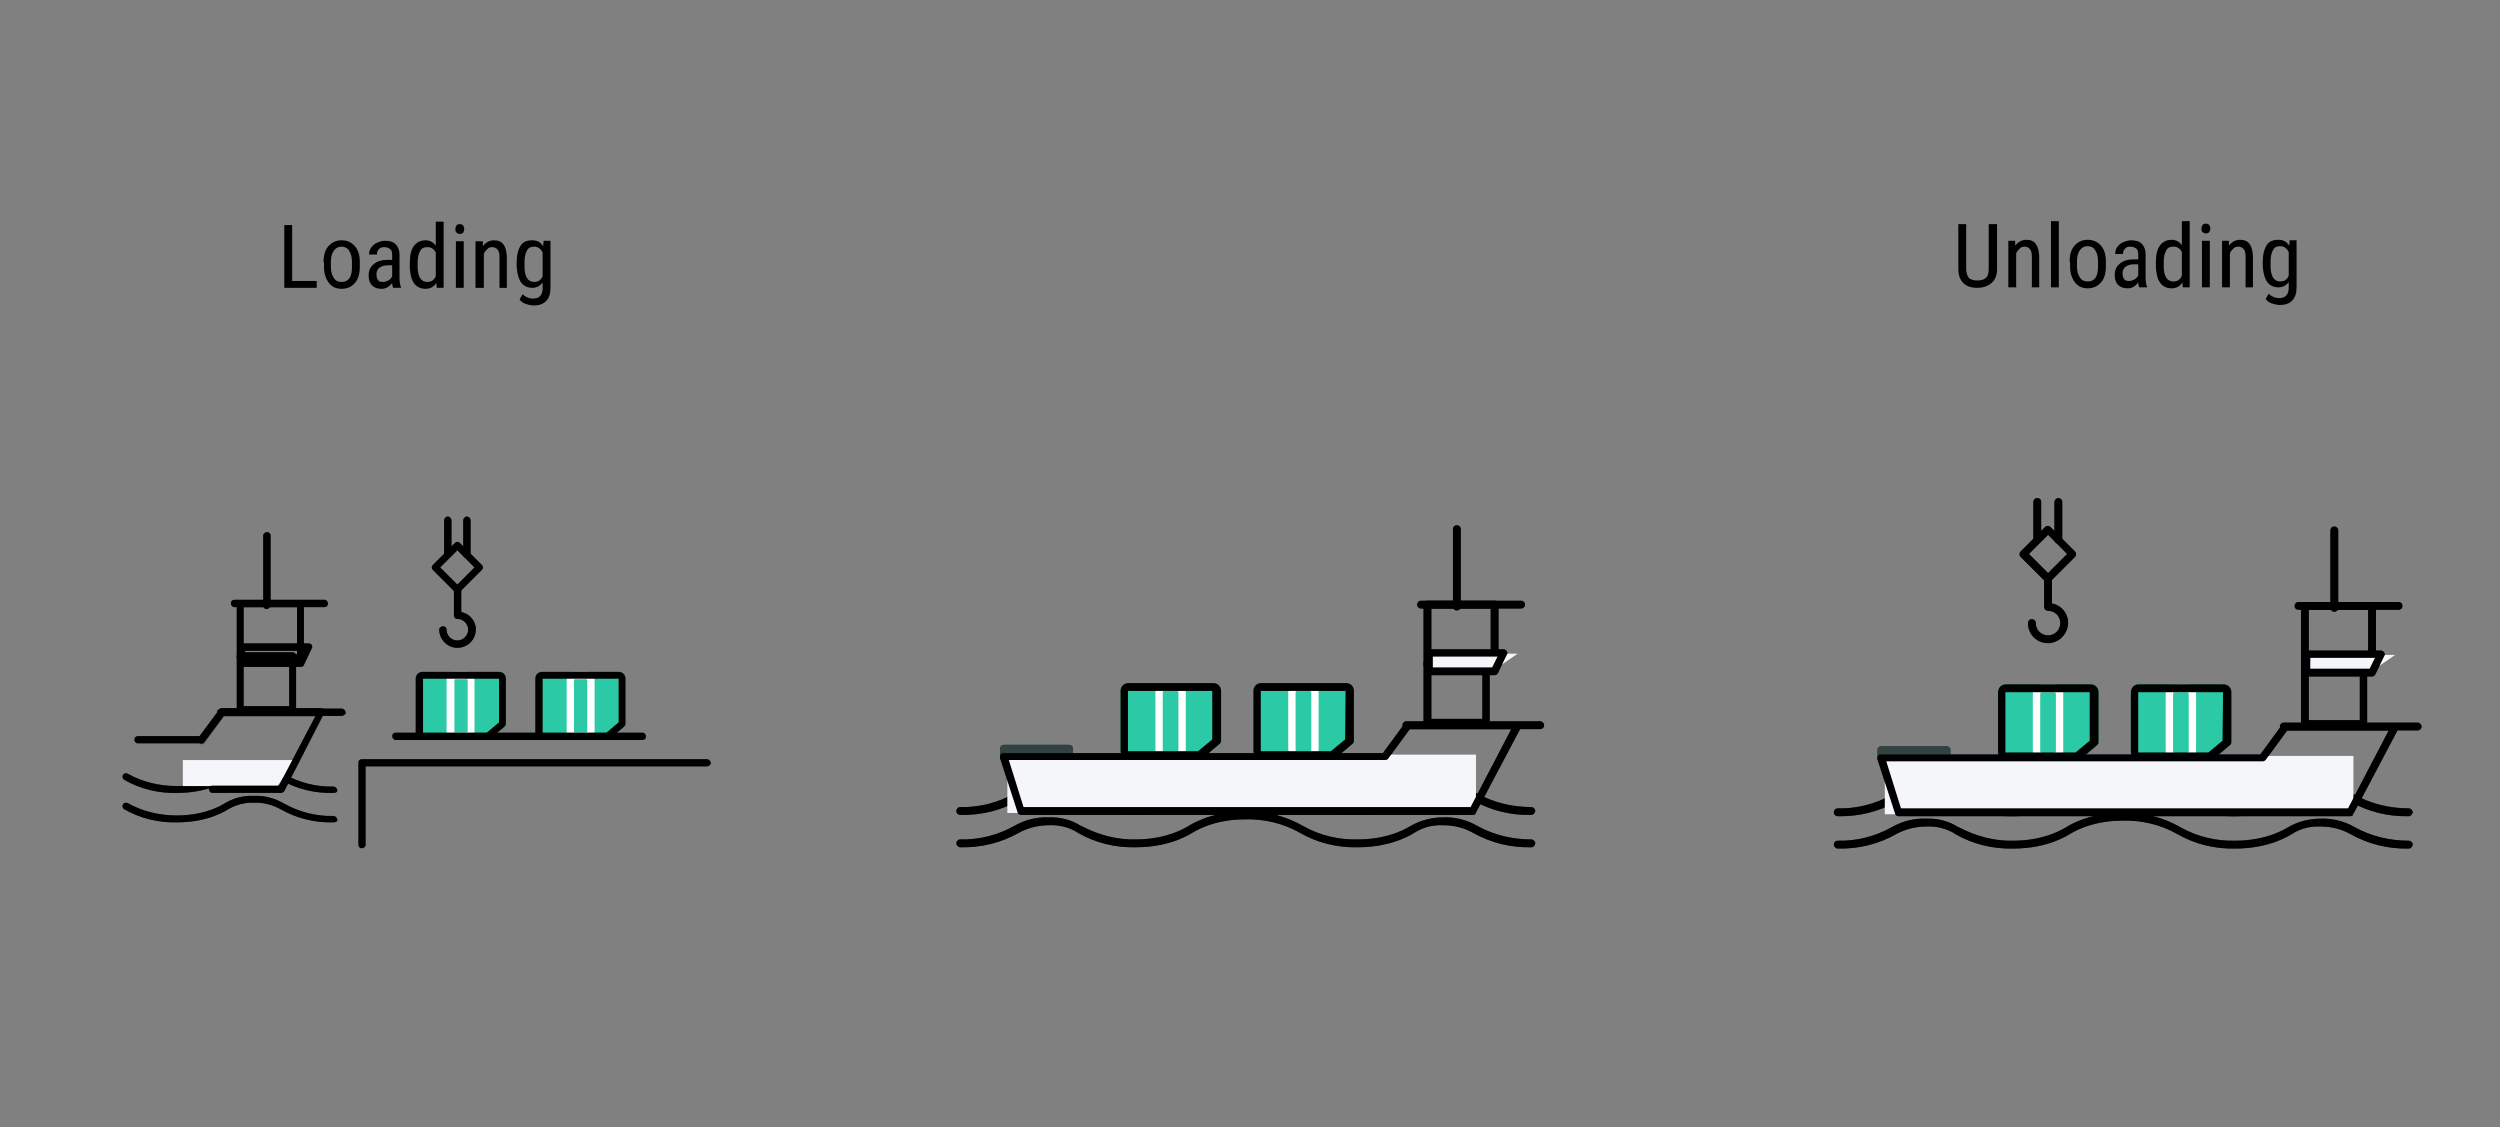 <?xml version="1.0" encoding="utf-8"?>
<!-- Generator: Adobe Illustrator 27.9.0, SVG Export Plug-In . SVG Version: 6.00 Build 0)  -->
<svg version="1.1" id="Layer_1" xmlns="http://www.w3.org/2000/svg" xmlns:xlink="http://www.w3.org/1999/xlink" x="0px" y="0px"
	 viewBox="0 0 510 230" style="enable-background:new 0 0 510 230;" xml:space="preserve">
<rect x="0" y="0" width="510" height="230" fill="#808080" stroke="none"/>
<style type="text/css">
	.st0{fill:none;}
	.st1{fill:#304241;}
	.st2{fill:#2BC9A6;}
	.st3{fill:#FFFFFF;}
	.st4{fill:#F4F6FA;}
	.st5{enable-background:new    ;}
</style>
<g id="Group_10797" transform="translate(-705 -1705.282)">
	<rect id="Rectangle_4876" x="705" y="1705.3" class="st0" width="510" height="230"/>
	<g id="Group_9717" transform="translate(1079 1806.888)">
		<g id="Group_9499">
			<path id="Path_1453" class="st1" d="M41.6,9.3c-0.4,0-0.8-0.3-0.8-0.8V0.8c0-0.4,0.3-0.8,0.8-0.8s0.8,0.3,0.8,0.8c0,0,0,0,0,0
				v7.7C42.4,8.9,42,9.3,41.6,9.3"/>
			<path id="Path_1454" class="st1" d="M45.9,9.3c-0.4,0-0.8-0.3-0.8-0.8V0.8c0-0.4,0.4-0.8,0.8-0.8c0.4,0,0.8,0.3,0.8,0.8v7.7
				C46.7,8.9,46.3,9.3,45.9,9.3"/>
			<path id="Path_1455" class="st1" d="M43.8,17.2L43.8,17.2c-0.2,0-0.4-0.1-0.6-0.2l-5-5c-0.3-0.3-0.3-0.8,0-1.1l5-5
				c0.3-0.3,0.8-0.3,1.1,0l5,5c0.3,0.3,0.3,0.8,0,1.1l-5,5C44.2,17.1,44,17.2,43.8,17.2 M39.9,11.4l3.9,3.9l3.9-3.9l-3.9-3.9
				L39.9,11.4z"/>
			<path id="Path_1456" class="st1" d="M43.8,29.6c-2.3,0-4.1-1.8-4.1-4.1c0-0.4,0.3-0.8,0.8-0.8c0.4,0,0.8,0.3,0.8,0.8c0,0,0,0,0,0
				c0,1.4,1.1,2.5,2.5,2.5c1.4,0,2.5-1.1,2.5-2.5S45.2,23,43.8,23c0,0,0,0,0,0c-0.4,0-0.8-0.3-0.8-0.8v-5.9c0-0.4,0.4-0.8,0.8-0.8
				c0.4,0,0.8,0.3,0.8,0.8v5.2c2.2,0.4,3.7,2.6,3.2,4.8C47.4,28.2,45.7,29.6,43.8,29.6"/>
			<path id="Path_1457" class="st1" d="M105.5,64.9H13.3c-0.3,0-0.6-0.2-0.7-0.5L9,53.3c-0.1-0.4,0.1-0.9,0.5-1c0.1,0,0.2,0,0.2,0
				h77.4l4.4-6c0.1-0.2,0.4-0.3,0.6-0.3h22.4c0.4,0,0.8,0.3,0.8,0.8c0,0.1,0,0.3-0.1,0.4l-9.2,17.4C106,64.7,105.8,64.9,105.5,64.9
				 M13.8,63.3H105l8.3-15.9H92.6l-4.4,6c-0.1,0.2-0.4,0.3-0.6,0.3H10.8L13.8,63.3z"/>
			<path id="Path_1458" class="st1" d="M115.3,22.8H94.9c-0.4,0-0.8-0.3-0.8-0.8c0-0.4,0.3-0.8,0.8-0.8h20.4c0.4,0,0.8,0.3,0.8,0.8
				C116.1,22.5,115.7,22.8,115.3,22.8L115.3,22.8"/>
			<path id="Path_1459" class="st1" d="M119.2,47.4H91.9c-0.4,0-0.8-0.4-0.8-0.8c0-0.4,0.3-0.8,0.8-0.8h27.3c0.4,0,0.8,0.4,0.8,0.8
				C120,47.1,119.6,47.4,119.2,47.4"/>
			<path id="Path_1460" class="st1" d="M102.2,23.2c-0.4,0-0.8-0.3-0.8-0.8c0,0,0,0,0,0V6.6c0-0.4,0.3-0.8,0.8-0.8
				c0.4,0,0.8,0.3,0.8,0.8c0,0,0,0,0,0v15.8C103,22.9,102.6,23.2,102.2,23.2L102.2,23.2"/>
			<path id="Path_1461" class="st1" d="M109.9,35.1H96.2c-0.4,0-0.8-0.3-0.8-0.8v0V22c0-0.4,0.3-0.8,0.8-0.8l0,0h13.7
				c0.4,0,0.8,0.3,0.8,0.8v0v12.3C110.7,34.8,110.4,35.1,109.9,35.1L109.9,35.1 M97,33.6h12.1V22.8H97V33.6z"/>
			<path id="Path_1462" class="st1" d="M108.2,46.9H96.2c-0.4,0-0.8-0.3-0.8-0.8c0,0,0,0,0,0V33.8c0-0.4,0.3-0.8,0.8-0.8l0,0h11.9
				c0.4,0,0.8,0.3,0.8,0.8c0,0,0,0,0,0v12.3C108.9,46.6,108.6,46.9,108.2,46.9L108.2,46.9 M97,45.3h10.4V34.6H97V45.3z"/>
			<path id="Path_1463" class="st1" d="M109.9,36.4H96.5c-0.4,0-0.8-0.3-0.8-0.8c0,0,0,0,0,0v-3.7c0-0.4,0.3-0.8,0.8-0.8l0,0h15.2
				c0.4,0,0.8,0.4,0.8,0.8c0,0.1,0,0.2-0.1,0.3l-1.8,3.7C110.5,36.2,110.2,36.4,109.9,36.4 M97.3,34.8h12.1l1.1-2.2H97.3L97.3,34.8z
				"/>
			<path id="Path_1464" class="st1" d="M117.4,71.5c-4.2,0.1-8.3-0.9-12-3c-1.8-1-3.9-1.5-6-1.5c-2-0.1-4.1,0.4-5.8,1.5
				c-0.2,0.1-4.3,3-11.6,3c-4.2,0.1-8.3-0.9-11.9-3c-3.4-1.9-7.2-2.8-11.1-2.7c-6.8,0-10.6,2.7-10.7,2.7c-0.2,0.1-4.3,3-11.6,3
				c-4.2,0.1-8.3-0.9-11.9-3c0,0-0.1,0-0.1-0.1c-1.7-1-3.7-1.5-5.7-1.4c-2.1,0-4.2,0.5-6.1,1.5c-3.6,2.1-7.8,3.1-12,3
				c-0.4,0-0.8-0.4-0.8-0.8c0-0.4,0.3-0.8,0.8-0.8c3.9,0.1,7.7-0.9,11.1-2.8c2.1-1.2,4.5-1.8,6.9-1.7c2.4-0.1,4.7,0.5,6.7,1.8
				c0,0,0,0,0.1,0c3.4,1.8,7.2,2.8,11,2.7c6.8,0,10.6-2.7,10.7-2.7c0.2-0.1,4.3-3,11.6-3c4.2-0.1,8.3,0.9,11.9,3
				c3.4,1.9,7.2,2.8,11.1,2.7c6.8,0,10.6-2.7,10.7-2.7c2-1.2,4.4-1.8,6.7-1.8c2.4-0.1,4.8,0.5,6.9,1.7c3.4,1.9,7.2,2.8,11.1,2.8
				c0.4,0,0.8,0.4,0.8,0.8C118.1,71.2,117.8,71.5,117.4,71.5"/>
			<path id="Path_1465" class="st1" d="M117.4,64.9c-4.2,0.1-8.3-0.9-12-3c-1.8-1-3.9-1.5-6-1.5c-2-0.1-4.1,0.4-5.8,1.5
				c-0.2,0.1-4.3,3-11.6,3c-4.2,0.1-8.3-0.9-11.9-3c-3.4-1.9-7.2-2.8-11.1-2.7c-6.8,0-10.6,2.7-10.7,2.7c-0.2,0.1-4.3,3-11.6,3
				c-4.2,0.1-8.3-0.9-11.9-3c0,0-0.1,0-0.1-0.1c-1.7-1-3.7-1.5-5.7-1.4c-2.1,0-4.2,0.5-6.1,1.5c-3.6,2.1-7.8,3.1-12,3
				c-0.4,0-0.8-0.3-0.8-0.8c0-0.4,0.3-0.8,0.8-0.8c0,0,0,0,0,0c3.9,0.1,7.7-0.9,11.1-2.8c2.1-1.2,4.5-1.8,6.9-1.7
				c2.4-0.1,4.7,0.5,6.7,1.8c0,0,0,0,0.1,0c3.4,1.8,7.2,2.8,11,2.7c6.8,0,10.6-2.7,10.7-2.7c0.2-0.1,4.3-3,11.6-3
				c4.2-0.1,8.3,0.9,11.9,3c3.4,1.9,7.2,2.8,11.1,2.7c6.8,0,10.6-2.7,10.7-2.7c2-1.2,4.4-1.8,6.7-1.8c2.4-0.1,4.8,0.5,6.9,1.7
				c3.4,1.9,7.2,2.8,11.1,2.8c0.4,0,0.8,0.4,0.8,0.8C118.1,64.5,117.8,64.9,117.4,64.9"/>
			<path id="Path_1466" class="st1" d="M76.9,53.4H62.3c-0.9,0-1.6-0.7-1.6-1.6V39.6c0-0.9,0.7-1.6,1.6-1.6h17.3
				c0.9,0,1.6,0.7,1.6,1.6v10.2c0,0.2-0.1,0.5-0.3,0.6l-3.4,2.9C77.2,53.4,77,53.4,76.9,53.4 M79.5,39.6l-17.3,0l0,12.3l14.3,0
				l2.9-2.4L79.5,39.6z"/>
			<path id="Path_1467" class="st1" d="M72.2,53.4h-2.6c-1,0-1.8-0.8-1.8-1.8V39.9c0-1,0.8-1.8,1.8-1.8h2.6c1,0,1.8,0.8,1.8,1.8
				v11.8C74,52.6,73.2,53.4,72.2,53.4 M69.6,39.6c-0.1,0-0.3,0.1-0.3,0.3v11.8c0,0.1,0.1,0.3,0.3,0.3h2.6c0.1,0,0.3-0.1,0.3-0.3
				V39.9c0-0.1-0.1-0.3-0.3-0.3L69.6,39.6z"/>
			<path id="Path_1468" class="st1" d="M49.8,53.4H35.2c-0.9,0-1.6-0.7-1.6-1.6V39.6c0-0.9,0.7-1.6,1.6-1.6h17.3
				c0.9,0,1.6,0.7,1.6,1.6v10.2c0,0.2-0.1,0.5-0.3,0.6l-3.4,2.9C50.1,53.4,49.9,53.4,49.8,53.4 M52.4,39.6l-17.3,0l0,12.3l14.3,0
				l2.9-2.4V39.6z"/>
			<path id="Path_1469" class="st1" d="M45.1,53.4h-2.6c-1,0-1.8-0.8-1.8-1.8V39.9c0-1,0.8-1.8,1.8-1.8h2.6c1,0,1.8,0.8,1.8,1.8
				v11.8C46.9,52.6,46.1,53.4,45.1,53.4 M42.5,39.6c-0.1,0-0.3,0.1-0.3,0.3v11.8c0,0.1,0.1,0.3,0.3,0.3h2.6c0.1,0,0.3-0.1,0.3-0.3
				V39.9c0-0.1-0.1-0.3-0.3-0.3L42.5,39.6z"/>
			<path id="Path_1470" class="st1" d="M23.1,53.8H9.8C9.3,53.8,9,53.5,9,53v-1.6c0-0.4,0.3-0.8,0.8-0.8h13.3c0.4,0,0.8,0.3,0.8,0.8
				V53C23.9,53.4,23.5,53.8,23.1,53.8 M10.5,52.2h11.8v0L10.5,52.2L10.5,52.2z"/>
			<path id="Path_1471" d="M41.6,9.3c-0.4,0-0.8-0.3-0.8-0.8V0.8c0-0.4,0.3-0.8,0.8-0.8s0.8,0.3,0.8,0.8c0,0,0,0,0,0v7.7
				C42.4,8.9,42,9.3,41.6,9.3"/>
			<path id="Path_1472" d="M45.9,9.3c-0.4,0-0.8-0.3-0.8-0.8V0.8c0-0.4,0.4-0.8,0.8-0.8c0.4,0,0.8,0.3,0.8,0.8v7.7
				C46.7,8.9,46.3,9.3,45.9,9.3"/>
			<path id="Path_1473" d="M43.8,17.2L43.8,17.2c-0.2,0-0.4-0.1-0.6-0.2l-5-5c-0.3-0.3-0.3-0.8,0-1.1l5-5c0.3-0.3,0.8-0.3,1.1,0l5,5
				c0.3,0.3,0.3,0.8,0,1.1l-5,5C44.2,17.1,44,17.2,43.8,17.2 M39.9,11.4l3.9,3.9l3.9-3.9l-3.9-3.9L39.9,11.4z"/>
			<path id="Path_1474" d="M43.8,29.6c-2.3,0-4.1-1.8-4.1-4.1c0-0.4,0.3-0.8,0.8-0.8c0.4,0,0.8,0.3,0.8,0.8c0,0,0,0,0,0
				c0,1.4,1.1,2.5,2.5,2.5c1.4,0,2.5-1.1,2.5-2.5S45.2,23,43.8,23c0,0,0,0,0,0c-0.4,0-0.8-0.3-0.8-0.8v-5.9c0-0.4,0.4-0.8,0.8-0.8
				c0.4,0,0.8,0.3,0.8,0.8v5.2c2.2,0.4,3.7,2.6,3.2,4.8C47.4,28.2,45.7,29.6,43.8,29.6"/>
			<path id="Path_1475" d="M115.3,22.8H94.9c-0.4,0-0.8-0.3-0.8-0.8c0-0.4,0.3-0.8,0.8-0.8h20.4c0.4,0,0.8,0.3,0.8,0.8
				C116.1,22.5,115.7,22.8,115.3,22.8L115.3,22.8"/>
			<path id="Path_1476" d="M119.2,47.4H91.9c-0.4,0-0.8-0.4-0.8-0.8c0-0.4,0.3-0.8,0.8-0.8h27.3c0.4,0,0.8,0.4,0.8,0.8
				C120,47.1,119.6,47.4,119.2,47.4"/>
			<path id="Path_1477" d="M102.2,23.2c-0.4,0-0.8-0.3-0.8-0.8c0,0,0,0,0,0V6.6c0-0.4,0.3-0.8,0.8-0.8c0.4,0,0.8,0.3,0.8,0.8
				c0,0,0,0,0,0v15.8C103,22.9,102.6,23.2,102.2,23.2L102.2,23.2"/>
			<path id="Path_1478" d="M109.9,35.1H96.2c-0.4,0-0.8-0.3-0.8-0.8v0V22c0-0.4,0.3-0.8,0.8-0.8l0,0h13.7c0.4,0,0.8,0.3,0.8,0.8v0
				v12.3C110.7,34.8,110.4,35.1,109.9,35.1L109.9,35.1 M97,33.6h12.1V22.8H97V33.6z"/>
			<path id="Path_1479" d="M108.2,46.9H96.2c-0.4,0-0.8-0.3-0.8-0.8c0,0,0,0,0,0V33.8c0-0.4,0.3-0.8,0.8-0.8l0,0h11.9
				c0.4,0,0.8,0.3,0.8,0.8c0,0,0,0,0,0v12.3C108.9,46.6,108.6,46.9,108.2,46.9L108.2,46.9 M97,45.3h10.4V34.6H97V45.3z"/>
			<path id="Path_1481" class="st2" d="M76.9,53.4H62.3c-0.9,0-1.6-0.7-1.6-1.6V39.6c0-0.9,0.7-1.6,1.6-1.6h17.3
				c0.9,0,1.6,0.7,1.6,1.6v10.2c0,0.2-0.1,0.5-0.3,0.6l-3.4,2.9C77.2,53.4,77,53.4,76.9,53.4"/>
			<path id="Path_1482" class="st3" d="M72.2,53.4h-2.6c-1,0-1.8-0.8-1.8-1.8V39.9c0-1,0.8-1.8,1.8-1.8h2.6c1,0,1.8,0.8,1.8,1.8
				v11.8C74,52.6,73.2,53.4,72.2,53.4 M69.6,39.6c-0.1,0-0.3,0.1-0.3,0.3v11.8c0,0.1,0.1,0.3,0.3,0.3h2.6c0.1,0,0.3-0.1,0.3-0.3
				V39.9c0-0.1-0.1-0.3-0.3-0.3L69.6,39.6z"/>
			<path id="Path_1483" class="st2" d="M49.8,53.4H35.2c-0.9,0-1.6-0.7-1.6-1.6V39.6c0-0.9,0.7-1.6,1.6-1.6h17.3
				c0.9,0,1.6,0.7,1.6,1.6v10.2c0,0.2-0.1,0.5-0.3,0.6l-3.4,2.9C50.1,53.4,49.9,53.4,49.8,53.4"/>
			<path id="Path_1484" class="st3" d="M45.1,53.4h-2.6c-1,0-1.8-0.8-1.8-1.8V39.9c0-1,0.8-1.8,1.8-1.8h2.6c1,0,1.8,0.8,1.8,1.8
				v11.8C46.9,52.6,46.1,53.4,45.1,53.4 M42.5,39.6c-0.1,0-0.3,0.1-0.3,0.3v11.8c0,0.1,0.1,0.3,0.3,0.3h2.6c0.1,0,0.3-0.1,0.3-0.3
				V39.9c0-0.1-0.1-0.3-0.3-0.3L42.5,39.6z"/>
			<path id="Path_1485" class="st1" d="M23.1,53.8H9.8C9.3,53.8,9,53.5,9,53v-1.6c0-0.4,0.3-0.8,0.8-0.8h13.3c0.4,0,0.8,0.3,0.8,0.8
				V53C23.9,53.4,23.5,53.8,23.1,53.8 M10.5,52.2h11.8v0L10.5,52.2L10.5,52.2z"/>
			<path id="Path_1486" d="M117.4,71.5c-4.2,0.1-8.3-0.9-12-3c-1.8-1-3.9-1.5-6-1.5c-2-0.1-4.1,0.4-5.8,1.5c-0.2,0.1-4.3,3-11.6,3
				c-4.2,0.1-8.3-0.9-11.9-3c-3.4-1.9-7.2-2.8-11.1-2.7c-6.8,0-10.6,2.7-10.7,2.7c-0.2,0.1-4.3,3-11.6,3c-4.2,0.1-8.3-0.9-11.9-3
				c0,0-0.1,0-0.1-0.1c-1.7-1-3.7-1.5-5.7-1.4c-2.1,0-4.2,0.5-6.1,1.5c-3.6,2.1-7.8,3.1-12,3c-0.4,0-0.8-0.4-0.8-0.8
				c0-0.4,0.3-0.8,0.8-0.8c3.9,0.1,7.7-0.9,11.1-2.8c2.1-1.2,4.5-1.8,6.9-1.7c2.4-0.1,4.7,0.5,6.7,1.8c0,0,0,0,0.1,0
				c3.4,1.8,7.2,2.8,11,2.7c6.8,0,10.6-2.7,10.7-2.7c0.2-0.1,4.3-3,11.6-3c4.2-0.1,8.3,0.9,11.9,3c3.4,1.9,7.2,2.8,11.1,2.7
				c6.8,0,10.6-2.7,10.7-2.7c2-1.2,4.4-1.8,6.7-1.8c2.4-0.1,4.8,0.5,6.9,1.7c3.4,1.9,7.2,2.8,11.1,2.8c0.4,0,0.8,0.4,0.8,0.8
				C118.1,71.2,117.8,71.5,117.4,71.5"/>
			<path id="Path_1487" d="M117.4,64.9c-4.2,0.1-8.3-0.9-12-3c-1.8-1-3.9-1.5-6-1.5c-2-0.1-4.1,0.4-5.8,1.5c-0.2,0.1-4.3,3-11.6,3
				c-4.2,0.1-8.3-0.9-11.9-3c-3.4-1.9-7.2-2.8-11.1-2.7c-6.8,0-10.6,2.7-10.7,2.7c-0.2,0.1-4.3,3-11.6,3c-4.2,0.1-8.3-0.9-11.9-3
				c0,0-0.1,0-0.1-0.1c-1.7-1-3.7-1.5-5.7-1.4c-2.1,0-4.2,0.5-6.1,1.5c-3.6,2.1-7.8,3.1-12,3c-0.4,0-0.8-0.3-0.8-0.8
				c0-0.4,0.3-0.8,0.8-0.8c0,0,0,0,0,0c3.9,0.1,7.7-0.9,11.1-2.8c2.1-1.2,4.5-1.8,6.9-1.7c2.4-0.1,4.7,0.5,6.7,1.8c0,0,0,0,0.1,0
				c3.4,1.8,7.2,2.8,11,2.7c6.8,0,10.6-2.7,10.7-2.7c0.2-0.1,4.3-3,11.6-3c4.2-0.1,8.3,0.9,11.9,3c3.4,1.9,7.2,2.8,11.1,2.7
				c6.8,0,10.6-2.7,10.7-2.7c2-1.2,4.4-1.8,6.7-1.8c2.4-0.1,4.8,0.5,6.9,1.7c3.4,1.9,7.2,2.8,11.1,2.8c0.4,0,0.8,0.4,0.8,0.8
				C118.1,64.5,117.8,64.9,117.4,64.9"/>
			<path id="Path_1678" class="st4" d="M96.4,32h18.2l-5.2,3.6h-13V32z"/>
			<rect id="Rectangle_4749" x="10.5" y="52.6" class="st4" width="95.6" height="11.9"/>
			<path id="Path_1480" d="M109.9,36.4H96.5c-0.4,0-0.8-0.3-0.8-0.8c0,0,0,0,0,0v-3.7c0-0.4,0.3-0.8,0.8-0.8l0,0h15.2
				c0.4,0,0.8,0.4,0.8,0.8c0,0.1,0,0.2-0.1,0.3l-1.8,3.7C110.5,36.2,110.2,36.4,109.9,36.4 M97.3,34.8h12.1l1.1-2.2H97.3L97.3,34.8z
				"/>
			<path id="Path_1488" d="M105.5,64.9H13.3c-0.3,0-0.6-0.2-0.7-0.5L9,53.3c-0.1-0.4,0.1-0.9,0.5-1c0.1,0,0.2,0,0.2,0h77.4l4.4-6
				c0.1-0.2,0.4-0.3,0.6-0.3h22.4c0.4,0,0.8,0.3,0.8,0.8c0,0.1,0,0.3-0.1,0.4l-9.2,17.4C106,64.7,105.8,64.9,105.5,64.9 M13.8,63.3
				H105l8.3-15.9H92.6l-4.4,6c-0.1,0.2-0.4,0.3-0.6,0.3H10.8L13.8,63.3z"/>
			<path id="Path_1679" d="M76.9,53.4H62.3c-0.9,0-1.6-0.7-1.6-1.6V39.6c0-0.9,0.7-1.6,1.6-1.6h17.3c0.9,0,1.6,0.7,1.6,1.6v10.2
				c0,0.2-0.1,0.5-0.3,0.6l-3.4,2.9C77.2,53.4,77,53.4,76.9,53.4 M79.5,39.6l-17.3,0l0,12.3l14.3,0l2.9-2.4L79.5,39.6z"/>
			<path id="Path_1680" d="M49.8,53.4H35.2c-0.9,0-1.6-0.7-1.6-1.6V39.6c0-0.9,0.7-1.6,1.6-1.6h17.3c0.9,0,1.6,0.7,1.6,1.6v10.2
				c0,0.2-0.1,0.5-0.3,0.6l-3.4,2.9C50.1,53.4,49.9,53.4,49.8,53.4 M52.4,39.6l-17.3,0l0,12.3l14.3,0l2.9-2.4V39.6z"/>
		</g>
	</g>
	<g class="st5">
		<path d="M1112.4,1751.1v9.1c0,1.2-0.4,2.2-1.1,2.8s-1.7,1-2.9,1c-1.3,0-2.2-0.3-2.9-1s-1-1.6-1-2.9v-9.1h1.6v9
			c0,0.9,0.2,1.5,0.5,1.9s1,0.6,1.8,0.6c0.8,0,1.4-0.2,1.8-0.6s0.5-1.1,0.5-1.9v-9H1112.4z"/>
		<path d="M1116.1,1754.4l0,1c0.6-0.8,1.4-1.2,2.3-1.2c1.7,0,2.5,1.1,2.6,3.4v6.3h-1.5v-6.2c0-0.7-0.1-1.3-0.4-1.6
			c-0.2-0.3-0.6-0.5-1.1-0.5c-0.4,0-0.7,0.1-1,0.4s-0.6,0.6-0.7,1v6.9h-1.6v-9.5H1116.1z"/>
		<path d="M1125,1763.9h-1.6v-13.5h1.6V1763.9z"/>
		<path d="M1127.2,1758.7c0-1.4,0.3-2.5,1-3.3s1.6-1.2,2.7-1.2s2,0.4,2.7,1.2s1,1.9,1,3.2v1c0,1.4-0.3,2.5-1,3.3s-1.6,1.2-2.7,1.2
			c-1.1,0-2-0.4-2.6-1.2s-1-1.8-1-3.2V1758.7z M1128.7,1759.6c0,1,0.2,1.7,0.6,2.3s0.9,0.8,1.6,0.8c1.4,0,2.1-1,2.1-3v-1.1
			c0-1-0.2-1.7-0.6-2.3c-0.4-0.6-0.9-0.8-1.6-0.8c-0.6,0-1.1,0.3-1.5,0.8c-0.4,0.6-0.6,1.3-0.6,2.3V1759.6z"/>
		<path d="M1141.4,1763.9c-0.1-0.2-0.2-0.6-0.2-1c-0.6,0.8-1.3,1.2-2.1,1.2c-0.9,0-1.5-0.2-2-0.7c-0.5-0.5-0.7-1.2-0.7-2
			c0-1,0.3-1.7,1-2.3s1.6-0.9,2.7-0.9h1.1v-1c0-0.6-0.1-1-0.4-1.2s-0.6-0.4-1.2-0.4c-0.5,0-0.8,0.1-1.1,0.4s-0.4,0.6-0.4,1.1h-1.6
			c0-0.5,0.1-1,0.4-1.4s0.7-0.8,1.2-1s1-0.4,1.6-0.4c1,0,1.7,0.2,2.2,0.7c0.5,0.5,0.8,1.2,0.8,2.1v4.8c0,0.7,0.1,1.4,0.3,1.9v0.1
			H1141.4z M1139.3,1762.6c0.4,0,0.7-0.1,1.1-0.3s0.6-0.5,0.8-0.8v-2.3h-0.9c-0.7,0-1.3,0.2-1.7,0.5s-0.6,0.8-0.6,1.3
			c0,0.5,0.1,0.9,0.3,1.2S1138.8,1762.6,1139.3,1762.6z"/>
		<path d="M1144.8,1758.7c0-1.5,0.3-2.6,0.8-3.3s1.3-1.2,2.4-1.2c0.9,0,1.6,0.4,2.1,1.1v-4.9h1.6v13.5h-1.4l-0.1-1
			c-0.5,0.8-1.2,1.2-2.2,1.2c-1,0-1.8-0.4-2.3-1.1c-0.6-0.8-0.8-1.8-0.9-3.2V1758.7z M1146.4,1759.6c0,1.1,0.2,1.8,0.5,2.3
			c0.3,0.5,0.8,0.8,1.5,0.8c0.8,0,1.4-0.4,1.7-1.2v-4.8c-0.4-0.8-1-1.1-1.7-1.1c-0.7,0-1.2,0.2-1.5,0.8c-0.3,0.5-0.5,1.3-0.5,2.3
			V1759.6z"/>
		<path d="M1155.9,1751.9c0,0.3-0.1,0.5-0.2,0.7s-0.4,0.3-0.7,0.3c-0.3,0-0.5-0.1-0.7-0.3s-0.2-0.4-0.2-0.7s0.1-0.5,0.2-0.7
			s0.4-0.3,0.7-0.3s0.5,0.1,0.7,0.3C1155.8,1751.4,1155.9,1751.6,1155.9,1751.9z M1155.8,1763.9h-1.6v-9.5h1.6V1763.9z"/>
		<path d="M1159.7,1754.4l0,1c0.6-0.8,1.4-1.2,2.3-1.2c1.7,0,2.5,1.1,2.6,3.4v6.3h-1.5v-6.2c0-0.7-0.1-1.3-0.4-1.6
			c-0.2-0.3-0.6-0.5-1.1-0.5c-0.4,0-0.7,0.1-1,0.4s-0.6,0.6-0.7,1v6.9h-1.6v-9.5H1159.7z"/>
		<path d="M1166.6,1758.7c0-1.5,0.3-2.6,0.8-3.4s1.3-1.1,2.4-1.1c1,0,1.7,0.4,2.2,1.2l0.1-1.1h1.4v9.6c0,1.2-0.3,2.1-0.9,2.7
			s-1.4,0.9-2.5,0.9c-0.5,0-1-0.1-1.6-0.3s-1-0.5-1.3-0.9l0.6-1.1c0.6,0.6,1.4,0.9,2.1,0.9c1.3,0,2-0.7,2-2.1v-1.2
			c-0.5,0.7-1.2,1.1-2.1,1.1c-1,0-1.8-0.4-2.3-1.1s-0.8-1.8-0.9-3.2V1758.7z M1168.2,1759.6c0,1.1,0.2,1.8,0.5,2.3
			c0.3,0.5,0.8,0.8,1.5,0.8c0.8,0,1.4-0.4,1.7-1.2v-4.8c-0.4-0.8-1-1.2-1.7-1.2c-0.7,0-1.2,0.2-1.5,0.8c-0.3,0.5-0.5,1.3-0.5,2.3
			V1759.6z"/>
	</g>
	<g class="st5">
		<path d="M764.6,1762.6h5v1.4H763v-12.8h1.6V1762.6z"/>
		<path d="M771,1758.8c0-1.4,0.3-2.5,1-3.3s1.6-1.2,2.7-1.2s2,0.4,2.7,1.2s1,1.9,1,3.2v1c0,1.4-0.3,2.5-1,3.3s-1.6,1.2-2.7,1.2
			c-1.1,0-2-0.4-2.6-1.2s-1-1.8-1-3.2V1758.8z M772.5,1759.7c0,1,0.2,1.7,0.6,2.3s0.9,0.8,1.6,0.8c1.4,0,2.1-1,2.1-3v-1.1
			c0-1-0.2-1.7-0.6-2.3c-0.4-0.6-0.9-0.8-1.6-0.8c-0.6,0-1.1,0.3-1.5,0.8c-0.4,0.6-0.6,1.3-0.6,2.3V1759.7z"/>
		<path d="M785.2,1764c-0.1-0.2-0.2-0.6-0.2-1c-0.6,0.8-1.3,1.2-2.1,1.2c-0.9,0-1.5-0.2-2-0.7c-0.5-0.5-0.7-1.2-0.7-2
			c0-1,0.3-1.7,1-2.3s1.6-0.9,2.7-0.9h1.1v-1c0-0.6-0.1-1-0.4-1.2s-0.6-0.4-1.2-0.4c-0.5,0-0.8,0.1-1.1,0.4s-0.4,0.6-0.4,1.1h-1.6
			c0-0.5,0.1-1,0.4-1.4s0.7-0.8,1.2-1s1-0.4,1.6-0.4c1,0,1.7,0.2,2.2,0.7c0.5,0.5,0.8,1.2,0.8,2.1v4.8c0,0.7,0.1,1.4,0.3,1.9v0.1
			H785.2z M783.1,1762.8c0.4,0,0.7-0.1,1.1-0.3s0.6-0.5,0.8-0.8v-2.3h-0.9c-0.7,0-1.3,0.2-1.7,0.5s-0.6,0.8-0.6,1.3
			c0,0.5,0.1,0.9,0.3,1.2S782.6,1762.8,783.1,1762.8z"/>
		<path d="M788.6,1758.8c0-1.5,0.3-2.6,0.8-3.3s1.3-1.2,2.4-1.2c0.9,0,1.6,0.4,2.1,1.1v-4.9h1.6v13.5h-1.4l-0.1-1
			c-0.5,0.8-1.2,1.2-2.2,1.2c-1,0-1.8-0.4-2.3-1.1c-0.6-0.8-0.8-1.8-0.9-3.2V1758.8z M790.2,1759.7c0,1.1,0.2,1.8,0.5,2.3
			c0.3,0.5,0.8,0.8,1.5,0.8c0.8,0,1.4-0.4,1.7-1.2v-4.8c-0.4-0.8-1-1.1-1.7-1.1c-0.7,0-1.2,0.2-1.5,0.8c-0.3,0.5-0.5,1.3-0.5,2.3
			V1759.7z"/>
		<path d="M799.7,1752c0,0.3-0.1,0.5-0.2,0.7s-0.4,0.3-0.7,0.3c-0.3,0-0.5-0.1-0.7-0.3s-0.2-0.4-0.2-0.7s0.1-0.5,0.2-0.7
			s0.4-0.3,0.7-0.3s0.5,0.1,0.7,0.3C799.6,1751.5,799.7,1751.7,799.7,1752z M799.6,1764H798v-9.5h1.6V1764z"/>
		<path d="M803.5,1754.5l0,1c0.6-0.8,1.4-1.2,2.3-1.2c1.7,0,2.5,1.1,2.6,3.4v6.3h-1.5v-6.2c0-0.7-0.1-1.3-0.4-1.6
			c-0.2-0.3-0.6-0.5-1.1-0.5c-0.4,0-0.7,0.1-1,0.4s-0.6,0.6-0.7,1v6.9H802v-9.5H803.5z"/>
		<path d="M810.4,1758.8c0-1.5,0.3-2.6,0.8-3.4s1.3-1.1,2.4-1.1c1,0,1.7,0.4,2.2,1.2l0.1-1.1h1.4v9.6c0,1.2-0.3,2.1-0.9,2.7
			s-1.4,0.9-2.5,0.9c-0.5,0-1-0.1-1.6-0.3s-1-0.5-1.3-0.9l0.6-1.1c0.6,0.6,1.4,0.9,2.1,0.9c1.3,0,2-0.7,2-2.1v-1.2
			c-0.5,0.7-1.2,1.1-2.1,1.1c-1,0-1.8-0.4-2.3-1.1s-0.8-1.8-0.9-3.2V1758.8z M812,1759.7c0,1.1,0.2,1.8,0.5,2.3
			c0.3,0.5,0.8,0.8,1.5,0.8c0.8,0,1.4-0.4,1.7-1.2v-4.8c-0.4-0.8-1-1.2-1.7-1.2c-0.7,0-1.2,0.2-1.5,0.8c-0.3,0.5-0.5,1.3-0.5,2.3
			V1759.7z"/>
	</g>
	<g id="Group_10756" transform="translate(0 36.718)">
		<g id="Group_9719" transform="translate(730 1774.022)">
			<g id="Group_9497" transform="translate(0 -0.001)">
				<path id="Path_1525" class="st1" d="M66.3,8.4c-0.4,0-0.7-0.3-0.7-0.7V0.7c0-0.4,0.3-0.7,0.7-0.8c0.4,0,0.7,0.3,0.8,0.7
					c0,0,0,0,0,0.1v6.9C67.1,8.1,66.7,8.4,66.3,8.4"/>
				<path id="Path_1526" class="st1" d="M70.2,8.4c-0.4,0-0.7-0.3-0.7-0.7V0.7c0-0.4,0.3-0.7,0.7-0.8c0.4,0,0.7,0.3,0.8,0.7
					c0,0,0,0,0,0.1v6.9C70.9,8.1,70.6,8.4,70.2,8.4"/>
				<path id="Path_1527" class="st1" d="M68.3,15.5c-0.2,0-0.4-0.1-0.5-0.2l-4.5-4.5c-0.3-0.3-0.3-0.7,0-1c0,0,0,0,0,0l4.5-4.5
					c0.3-0.3,0.7-0.3,1,0c0,0,0,0,0,0l4.5,4.5c0.3,0.3,0.3,0.7,0,1l-4.5,4.5C68.7,15.5,68.5,15.5,68.3,15.5 M64.8,10.3l3.5,3.5
					l3.5-3.5l-3.5-3.5L64.8,10.3z"/>
				<path id="Path_1528" class="st1" d="M68.3,26.7c-2,0-3.7-1.7-3.7-3.7c0-0.4,0.4-0.7,0.8-0.7c0.4,0,0.7,0.3,0.7,0.7
					c0,1.2,1,2.2,2.2,2.2c1.2,0,2.2-1,2.2-2.2c0-1.2-1-2.2-2.2-2.2c-0.4,0-0.7-0.3-0.7-0.7v-5.3c0-0.4,0.4-0.7,0.8-0.7
					c0.4,0,0.7,0.3,0.7,0.7v4.6c2,0.4,3.3,2.3,2.9,4.3C71.6,25.5,70.1,26.7,68.3,26.7"/>
				<path id="Path_1529" class="st1" d="M32.3,56.3c-0.4,0-0.7-0.3-0.7-0.7c0-0.1,0-0.2,0.1-0.3l7.7-14.6H20.7l-4,5.4
					c-0.2,0.3-0.7,0.4-1,0.1c-0.3-0.2-0.4-0.7-0.2-1l4.2-5.7c0.1-0.2,0.4-0.3,0.6-0.3h20.2c0.4,0,0.7,0.3,0.7,0.7
					c0,0.1,0,0.2-0.1,0.3L33,55.9C32.9,56.1,32.6,56.3,32.3,56.3"/>
				<path id="Path_1530" class="st1" d="M41.2,18.4H22.8c-0.4,0-0.7-0.4-0.7-0.8c0-0.4,0.3-0.7,0.7-0.7h18.4c0.4,0,0.7,0.4,0.7,0.8
					C41.9,18.1,41.6,18.4,41.2,18.4"/>
				<path id="Path_1531" class="st1" d="M44.7,40.6H20.1c-0.4,0-0.7-0.3-0.8-0.7s0.3-0.7,0.7-0.8c0,0,0,0,0.1,0h24.6
					c0.4,0,0.7,0.3,0.8,0.7S45.2,40.5,44.7,40.6C44.7,40.6,44.7,40.6,44.7,40.6"/>
				<path id="Path_1532" class="st1" d="M29.4,18.8c-0.4,0-0.7-0.3-0.7-0.7v0V3.8c0-0.4,0.4-0.7,0.8-0.7c0.4,0,0.7,0.3,0.7,0.7V18
					C30.1,18.4,29.8,18.8,29.4,18.8L29.4,18.8"/>
				<path id="Path_1533" class="st1" d="M36.3,29.5H24c-0.4,0-0.7-0.3-0.7-0.7v0V17.7c0-0.4,0.3-0.7,0.7-0.7h12.3
					c0.4,0,0.7,0.3,0.7,0.7v0v11.1C37.1,29.2,36.7,29.5,36.3,29.5L36.3,29.5 M24.7,28h10.9v-9.6H24.7L24.7,28z"/>
				<path id="Path_1534" class="st1" d="M34.7,40.1H24c-0.4,0-0.7-0.3-0.7-0.7V28.3c0-0.4,0.3-0.7,0.7-0.7h0h10.7
					c0.4,0,0.7,0.3,0.7,0.7v0v11.1C35.5,39.8,35.1,40.1,34.7,40.1 M24.7,38.6H34V29h-9.3V38.6z"/>
				<path id="Path_1535" class="st1" d="M36.3,30.6H24.3c-0.4,0-0.7-0.3-0.7-0.7v0v-3.4c0-0.4,0.3-0.7,0.7-0.7h0H38
					c0.4,0,0.7,0.3,0.7,0.7c0,0.1,0,0.2-0.1,0.3L37,30.2C36.9,30.5,36.6,30.6,36.3,30.6 M25,29.2h10.9l0.9-1.9H25V29.2z"/>
				<path id="Path_1536" class="st1" d="M43,62.3c-3.8,0.1-7.5-0.8-10.8-2.7c-1.7-0.9-3.5-1.4-5.4-1.3c-1.8-0.1-3.6,0.4-5.2,1.3
					c-0.2,0.1-3.8,2.7-10.5,2.7c-3.8,0.1-7.5-0.8-10.8-2.7c-0.3-0.2-0.4-0.7-0.2-1c0.2-0.3,0.6-0.4,1-0.2c3,1.7,6.5,2.5,10,2.5
					c6.1,0,9.6-2.4,9.6-2.4c1.8-1.1,3.9-1.7,6.1-1.6c2.2-0.1,4.3,0.5,6.2,1.6c3.1,1.7,6.5,2.6,10,2.5c0.4,0,0.7,0.3,0.8,0.7
					S43.5,62.3,43,62.3C43.1,62.3,43.1,62.3,43,62.3"/>
				<path id="Path_1537" class="st1" d="M43,56.3c-3.8,0.1-7.5-0.8-10.8-2.7c-1.7-0.9-3.5-1.4-5.4-1.3c-1.8-0.1-3.6,0.4-5.2,1.3
					c-0.2,0.1-3.8,2.7-10.5,2.7c-3.8,0.1-7.5-0.8-10.8-2.7c-0.3-0.2-0.4-0.7-0.2-1c0.2-0.3,0.6-0.4,1-0.2c3,1.7,6.5,2.5,10,2.5
					c6.1,0,9.6-2.4,9.6-2.4c1.8-1.1,3.9-1.7,6.1-1.6c2.2-0.1,4.3,0.5,6.2,1.6c3.1,1.7,6.5,2.6,10,2.5c0.4,0,0.7,0.3,0.8,0.7
					S43.5,56.3,43,56.3C43.1,56.3,43.1,56.3,43,56.3"/>
				<path id="Path_1538" d="M66.3,8.4c-0.4,0-0.7-0.3-0.7-0.7V0.7c0-0.4,0.3-0.7,0.7-0.8c0.4,0,0.7,0.3,0.8,0.7c0,0,0,0,0,0.1v6.9
					C67.1,8.1,66.7,8.4,66.3,8.4"/>
				<path id="Path_1539" d="M70.2,8.4c-0.4,0-0.7-0.3-0.7-0.7V0.7c0-0.4,0.3-0.7,0.7-0.8c0.4,0,0.7,0.3,0.8,0.7c0,0,0,0,0,0.1v6.9
					C70.9,8.1,70.6,8.4,70.2,8.4"/>
				<path id="Path_1540" d="M68.3,15.5c-0.2,0-0.4-0.1-0.5-0.2l-4.5-4.5c-0.3-0.3-0.3-0.7,0-1c0,0,0,0,0,0l4.5-4.5
					c0.3-0.3,0.7-0.3,1,0c0,0,0,0,0,0l4.5,4.5c0.3,0.3,0.3,0.7,0,1l-4.5,4.5C68.7,15.5,68.5,15.5,68.3,15.5 M64.8,10.3l3.5,3.5
					l3.5-3.5l-3.5-3.5L64.8,10.3z"/>
				<path id="Path_1541" d="M68.3,26.7c-2,0-3.7-1.7-3.7-3.7c0-0.4,0.4-0.7,0.8-0.7c0.4,0,0.7,0.3,0.7,0.7c0,1.2,1,2.2,2.2,2.2
					c1.2,0,2.2-1,2.2-2.2c0-1.2-1-2.2-2.2-2.2c-0.4,0-0.7-0.3-0.7-0.7v-5.3c0-0.4,0.4-0.7,0.8-0.7c0.4,0,0.7,0.3,0.7,0.7v4.6
					c2,0.4,3.3,2.3,2.9,4.3C71.6,25.5,70.1,26.7,68.3,26.7"/>
				<path id="Path_1542" d="M41.2,18.4H22.8c-0.4,0-0.7-0.4-0.7-0.8c0-0.4,0.3-0.7,0.7-0.7h18.4c0.4,0,0.7,0.4,0.7,0.8
					C41.9,18.1,41.6,18.4,41.2,18.4"/>
				<path id="Path_1543" d="M44.7,40.6H20.1c-0.4,0-0.7-0.3-0.8-0.7s0.3-0.7,0.7-0.8c0,0,0,0,0.1,0h24.6c0.4,0,0.7,0.3,0.8,0.7
					S45.2,40.5,44.7,40.6C44.7,40.6,44.7,40.6,44.7,40.6"/>
				<path id="Path_1544" d="M29.4,18.8c-0.4,0-0.7-0.3-0.7-0.7v0V3.8c0-0.4,0.4-0.7,0.8-0.7c0.4,0,0.7,0.3,0.7,0.7V18
					C30.1,18.4,29.8,18.8,29.4,18.8L29.4,18.8"/>
				<path id="Path_1545" d="M36.3,29.5H24c-0.4,0-0.7-0.3-0.7-0.7v0V17.7c0-0.4,0.3-0.7,0.7-0.7h12.3c0.4,0,0.7,0.3,0.7,0.7v0v11.1
					C37.1,29.2,36.7,29.5,36.3,29.5L36.3,29.5 M24.7,28h10.9v-9.6H24.7L24.7,28z"/>
				<path id="Path_1546" d="M34.7,40.1H24c-0.4,0-0.7-0.3-0.7-0.7V28.3c0-0.4,0.3-0.7,0.7-0.7h0h10.7c0.4,0,0.7,0.3,0.7,0.7v0v11.1
					C35.5,39.8,35.1,40.1,34.7,40.1 M24.7,38.6H34V29h-9.3V38.6z"/>
				<path id="Path_1547" d="M36.3,30.6H24.3c-0.4,0-0.7-0.3-0.7-0.7v0v-3.4c0-0.4,0.3-0.7,0.7-0.7h0H38c0.4,0,0.7,0.3,0.7,0.7
					c0,0.1,0,0.2-0.1,0.3L37,30.2C36.9,30.5,36.6,30.6,36.3,30.6 M25,29.2h10.9l0.9-1.9H25V29.2z"/>
				<path id="Path_1548" d="M43,62.3c-3.8,0.1-7.5-0.8-10.8-2.7c-1.7-0.9-3.5-1.4-5.4-1.3c-1.8-0.1-3.6,0.4-5.2,1.3
					c-0.2,0.1-3.8,2.7-10.5,2.7c-3.8,0.1-7.5-0.8-10.8-2.7c-0.3-0.2-0.4-0.7-0.2-1c0.2-0.3,0.6-0.4,1-0.2c3,1.7,6.5,2.5,10,2.5
					c6.1,0,9.6-2.4,9.6-2.4c1.8-1.1,3.9-1.7,6.1-1.6c2.2-0.1,4.3,0.5,6.2,1.6c3.1,1.7,6.5,2.6,10,2.5c0.4,0,0.7,0.3,0.8,0.7
					S43.5,62.3,43,62.3C43.1,62.3,43.1,62.3,43,62.3"/>
				<path id="Path_1549" d="M43,56.3c-3.8,0.1-7.5-0.8-10.8-2.7c-1.7-0.9-3.5-1.4-5.4-1.3c-1.8-0.1-3.6,0.4-5.2,1.3
					c-0.2,0.1-3.8,2.7-10.5,2.7c-3.8,0.1-7.5-0.8-10.8-2.7c-0.3-0.2-0.4-0.7-0.2-1c0.2-0.3,0.6-0.4,1-0.2c3,1.7,6.5,2.5,10,2.5
					c6.1,0,9.6-2.4,9.6-2.4c1.8-1.1,3.9-1.7,6.1-1.6c2.2-0.1,4.3,0.5,6.2,1.6c3.1,1.7,6.5,2.6,10,2.5c0.4,0,0.7,0.3,0.8,0.7
					S43.5,56.3,43,56.3C43.1,56.3,43.1,56.3,43,56.3"/>
				<path id="Path_1550" class="st1" d="M98.8,45.5H85.6c-0.8,0-1.4-0.6-1.4-1.4V33c0-0.8,0.6-1.4,1.4-1.4h15.6
					c0.8,0,1.4,0.6,1.4,1.4v9.2c0,0.2-0.1,0.4-0.3,0.6l-3.1,2.6C99.1,45.5,99,45.5,98.8,45.5 M101.2,33l-15.5,0l0,11.1l12.9,0
					l2.6-2.2L101.2,33z"/>
				<path id="Path_1551" class="st1" d="M94.6,45.5h-2.3c-0.9,0-1.7-0.8-1.7-1.7V33.3c0-0.9,0.8-1.7,1.7-1.7h2.3
					c0.9,0,1.7,0.8,1.7,1.7v10.5C96.2,44.8,95.5,45.5,94.6,45.5 M92.3,33.1c-0.1,0-0.2,0.1-0.2,0.2v10.5c0,0.1,0.1,0.2,0.2,0.2h2.3
					c0.1,0,0.2-0.1,0.2-0.2V33.3c0-0.1-0.1-0.2-0.2-0.2L92.3,33.1z"/>
				<path id="Path_1552" class="st1" d="M74.4,45.5H61.2c-0.8,0-1.4-0.6-1.4-1.4V33c0-0.8,0.6-1.4,1.4-1.4h15.6
					c0.8,0,1.4,0.6,1.4,1.4v9.2c0,0.2-0.1,0.4-0.3,0.6l-3.1,2.6C74.7,45.5,74.5,45.5,74.4,45.5 M76.8,33l-15.5,0l0,11.1l12.9,0
					l2.6-2.2L76.8,33z"/>
				<path id="Path_1553" class="st1" d="M70.1,45.5h-2.3c-0.9,0-1.7-0.8-1.7-1.7V33.3c0-0.9,0.8-1.7,1.7-1.7h2.3
					c0.9,0,1.7,0.8,1.7,1.7v10.5C71.8,44.8,71.1,45.5,70.1,45.5 M67.9,33.1c-0.1,0-0.2,0.1-0.2,0.2v10.5c0,0.1,0.1,0.2,0.2,0.2h2.3
					c0.1,0,0.2-0.1,0.2-0.2V33.3c0-0.1-0.1-0.2-0.2-0.2L67.9,33.1z"/>
				<path id="Path_1554" class="st2" d="M98.8,45.5H85.6c-0.8,0-1.4-0.6-1.4-1.4V33c0-0.8,0.6-1.4,1.4-1.4h15.6
					c0.8,0,1.4,0.6,1.4,1.4v9.2c0,0.2-0.1,0.4-0.3,0.6l-3.1,2.6C99.1,45.5,99,45.5,98.8,45.5"/>
				<path id="Path_1555" class="st3" d="M94.6,45.5h-2.3c-0.9,0-1.7-0.8-1.7-1.7V33.3c0-0.9,0.8-1.7,1.7-1.7h2.3
					c0.9,0,1.7,0.8,1.7,1.7v10.5C96.2,44.8,95.5,45.5,94.6,45.5 M92.3,33.1c-0.1,0-0.2,0.1-0.2,0.2v10.5c0,0.1,0.1,0.2,0.2,0.2h2.3
					c0.1,0,0.2-0.1,0.2-0.2V33.3c0-0.1-0.1-0.2-0.2-0.2L92.3,33.1z"/>
				<path id="Path_1556" class="st2" d="M74.4,45.5H61.2c-0.8,0-1.4-0.6-1.4-1.4V33c0-0.8,0.6-1.4,1.4-1.4h15.6
					c0.8,0,1.4,0.6,1.4,1.4v9.2c0,0.2-0.1,0.4-0.3,0.6l-3.1,2.6C74.7,45.5,74.5,45.5,74.4,45.5"/>
				<path id="Path_1557" class="st3" d="M70.1,45.5h-2.3c-0.9,0-1.7-0.8-1.7-1.7V33.3c0-0.9,0.8-1.7,1.7-1.7h2.3
					c0.9,0,1.7,0.8,1.7,1.7v10.5C71.8,44.8,71.1,45.5,70.1,45.5 M67.9,33.1c-0.1,0-0.2,0.1-0.2,0.2v10.5c0,0.1,0.1,0.2,0.2,0.2h2.3
					c0.1,0,0.2-0.1,0.2-0.2V33.3c0-0.1-0.1-0.2-0.2-0.2L67.9,33.1z"/>
				<path id="Path_1558" d="M48.8,67.6c-0.4,0-0.7-0.3-0.7-0.7V50.1c0-0.4,0.3-0.7,0.7-0.7h70.4c0.4,0,0.7,0.3,0.8,0.7
					s-0.3,0.7-0.7,0.8c0,0,0,0-0.1,0H49.6v16C49.6,67.3,49.2,67.6,48.8,67.6"/>
				<path id="Path_1559" d="M106.1,45.5H55.7c-0.4,0-0.7-0.4-0.7-0.8c0-0.4,0.3-0.7,0.7-0.7h50.4c0.4,0,0.7,0.4,0.7,0.8
					C106.8,45.2,106.5,45.5,106.1,45.5"/>
				<path id="Path_1560" class="st4" d="M31.6,54.9H12.3v-5.3h23L31.6,54.9z"/>
				<path id="Path_1561" d="M32.3,56.3h-14c-0.4,0-0.7-0.4-0.7-0.8c0-0.4,0.3-0.7,0.7-0.7h13.6l7.5-14.3H20.7l-4,5.4
					c-0.1,0.2-0.4,0.3-0.6,0.3h-13c-0.4,0-0.7-0.4-0.7-0.8c0-0.4,0.3-0.7,0.7-0.7h12.6l4-5.4c0.1-0.2,0.4-0.3,0.6-0.3h20.2
					c0.4,0,0.7,0.3,0.7,0.7c0,0.1,0,0.2-0.1,0.3L33,55.9C32.9,56.1,32.6,56.3,32.3,56.3"/>
				<path id="Path_1675" d="M98.8,45.5H85.6c-0.8,0-1.4-0.6-1.4-1.4V33c0-0.8,0.6-1.4,1.4-1.4h15.6c0.8,0,1.4,0.6,1.4,1.4v9.2
					c0,0.2-0.1,0.4-0.3,0.6l-3.1,2.6C99.1,45.5,99,45.5,98.8,45.5 M101.2,33l-15.5,0l0,11.1l12.9,0l2.6-2.2L101.2,33z"/>
				<path id="Path_1676" d="M74.4,45.5H61.2c-0.8,0-1.4-0.6-1.4-1.4V33c0-0.8,0.6-1.4,1.4-1.4h15.6c0.8,0,1.4,0.6,1.4,1.4v9.2
					c0,0.2-0.1,0.4-0.3,0.6l-3.1,2.6C74.7,45.5,74.5,45.5,74.4,45.5 M76.8,33l-15.5,0l0,11.1l12.9,0l2.6-2.2L76.8,33z"/>
			</g>
		</g>
	</g>
	<g id="Group_10755" transform="translate(-9 34.605)">
		<g id="Group_9723" transform="translate(909 1772.021)">
			<g id="Group_9499-2">
				<path id="Path_1457-2" class="st1" d="M105.5,64.9H13.3c-0.3,0-0.6-0.2-0.7-0.5L9,53.3c-0.1-0.4,0.1-0.9,0.5-1
					c0.1,0,0.2,0,0.2,0h77.4l4.4-6c0.1-0.2,0.4-0.3,0.6-0.3h22.4c0.4,0,0.8,0.3,0.8,0.8c0,0.1,0,0.3-0.1,0.4l-9.2,17.4
					C106,64.7,105.8,64.9,105.5,64.9 M13.8,63.3H105l8.3-15.9H92.6l-4.4,6c-0.1,0.2-0.4,0.3-0.6,0.3H10.8L13.8,63.3z"/>
				<path id="Path_1458-2" class="st1" d="M115.3,22.8H94.9c-0.4,0-0.8-0.3-0.8-0.8c0-0.4,0.3-0.8,0.8-0.8h20.4
					c0.4,0,0.8,0.3,0.8,0.8C116.1,22.5,115.7,22.8,115.3,22.8L115.3,22.8"/>
				<path id="Path_1459-2" class="st1" d="M119.2,47.4H91.9c-0.4,0-0.8-0.4-0.8-0.8c0-0.4,0.3-0.8,0.8-0.8h27.3
					c0.4,0,0.8,0.4,0.8,0.8C120,47.1,119.6,47.4,119.2,47.4"/>
				<path id="Path_1460-2" class="st1" d="M102.2,23.2c-0.4,0-0.8-0.3-0.8-0.8c0,0,0,0,0,0V6.6c0-0.4,0.3-0.8,0.8-0.8
					c0.4,0,0.8,0.3,0.8,0.8c0,0,0,0,0,0v15.8C103,22.9,102.6,23.2,102.2,23.2L102.2,23.2"/>
				<path id="Path_1461-2" class="st1" d="M109.9,35.1H96.2c-0.4,0-0.8-0.3-0.8-0.8v0V22c0-0.4,0.3-0.8,0.8-0.8l0,0h13.7
					c0.4,0,0.8,0.3,0.8,0.8v0v12.3C110.7,34.8,110.4,35.1,109.9,35.1L109.9,35.1 M97,33.6h12.1V22.8H97V33.6z"/>
				<path id="Path_1462-2" class="st1" d="M108.2,46.9H96.2c-0.4,0-0.8-0.3-0.8-0.8c0,0,0,0,0,0V33.8c0-0.4,0.3-0.8,0.8-0.8l0,0
					h11.9c0.4,0,0.8,0.3,0.8,0.8c0,0,0,0,0,0v12.3C108.9,46.6,108.6,46.9,108.2,46.9L108.2,46.9 M97,45.3h10.4V34.6H97V45.3z"/>
				<path id="Path_1463-2" class="st1" d="M109.9,36.4H96.5c-0.4,0-0.8-0.3-0.8-0.8c0,0,0,0,0,0v-3.7c0-0.4,0.3-0.8,0.8-0.8l0,0
					h15.2c0.4,0,0.8,0.4,0.8,0.8c0,0.1,0,0.2-0.1,0.3l-1.8,3.7C110.5,36.2,110.2,36.4,109.9,36.4 M97.3,34.8h12.1l1.1-2.2H97.3
					L97.3,34.8z"/>
				<path id="Path_1464-2" class="st1" d="M117.4,71.5c-4.2,0.1-8.3-0.9-12-3c-1.8-1-3.9-1.5-6-1.5c-2-0.1-4.1,0.4-5.8,1.5
					c-0.2,0.1-4.3,3-11.6,3c-4.2,0.1-8.3-0.9-11.9-3c-3.4-1.9-7.2-2.8-11.1-2.7c-6.8,0-10.6,2.7-10.7,2.7c-0.2,0.1-4.3,3-11.6,3
					c-4.2,0.1-8.3-0.9-11.9-3c0,0-0.1,0-0.1-0.1c-1.7-1-3.7-1.5-5.7-1.4c-2.1,0-4.2,0.5-6.1,1.5c-3.6,2.1-7.8,3.1-12,3
					c-0.4,0-0.8-0.4-0.8-0.8c0-0.4,0.3-0.8,0.8-0.8c3.9,0.1,7.7-0.9,11.1-2.8c2.1-1.2,4.5-1.8,6.9-1.7c2.4-0.1,4.7,0.5,6.7,1.8
					c0,0,0,0,0.1,0c3.4,1.8,7.2,2.8,11,2.7c6.8,0,10.6-2.7,10.7-2.7c0.2-0.1,4.3-3,11.6-3c4.2-0.1,8.3,0.9,11.9,3
					c3.4,1.9,7.2,2.8,11.1,2.7c6.8,0,10.6-2.7,10.7-2.7c2-1.2,4.4-1.8,6.7-1.8c2.4-0.1,4.8,0.5,6.9,1.7c3.4,1.9,7.2,2.8,11.1,2.8
					c0.4,0,0.8,0.4,0.8,0.8C118.1,71.2,117.8,71.5,117.4,71.5"/>
				<path id="Path_1465-2" class="st1" d="M117.4,64.9c-4.2,0.1-8.3-0.9-12-3c-1.8-1-3.9-1.5-6-1.5c-2-0.1-4.1,0.4-5.8,1.5
					c-0.2,0.1-4.3,3-11.6,3c-4.2,0.1-8.3-0.9-11.9-3c-3.4-1.9-7.2-2.8-11.1-2.7c-6.8,0-10.6,2.7-10.7,2.7c-0.2,0.1-4.3,3-11.6,3
					c-4.2,0.1-8.3-0.9-11.9-3c0,0-0.1,0-0.1-0.1c-1.7-1-3.7-1.5-5.7-1.4c-2.1,0-4.2,0.5-6.1,1.5c-3.6,2.1-7.8,3.1-12,3
					c-0.4,0-0.8-0.3-0.8-0.8c0-0.4,0.3-0.8,0.8-0.8c0,0,0,0,0,0c3.9,0.1,7.7-0.9,11.1-2.8c2.1-1.2,4.5-1.8,6.9-1.7
					c2.4-0.1,4.7,0.5,6.7,1.8c0,0,0,0,0.1,0c3.4,1.8,7.2,2.8,11,2.7c6.8,0,10.6-2.7,10.7-2.7c0.2-0.1,4.3-3,11.6-3
					c4.2-0.1,8.3,0.9,11.9,3c3.4,1.9,7.2,2.8,11.1,2.7c6.8,0,10.6-2.7,10.7-2.7c2-1.2,4.4-1.8,6.7-1.8c2.4-0.1,4.8,0.5,6.9,1.7
					c3.4,1.9,7.2,2.8,11.1,2.8c0.4,0,0.8,0.4,0.8,0.8C118.1,64.5,117.8,64.9,117.4,64.9"/>
				<path id="Path_1466-2" class="st1" d="M76.9,53.4H62.3c-0.9,0-1.6-0.7-1.6-1.6V39.6c0-0.9,0.7-1.6,1.6-1.6h17.3
					c0.9,0,1.6,0.7,1.6,1.6v10.2c0,0.2-0.1,0.5-0.3,0.6l-3.4,2.9C77.2,53.4,77,53.4,76.9,53.4 M79.5,39.6l-17.3,0l0,12.3l14.3,0
					l2.9-2.4L79.5,39.6z"/>
				<path id="Path_1467-2" class="st1" d="M72.2,53.4h-2.6c-1,0-1.8-0.8-1.8-1.8V39.9c0-1,0.8-1.8,1.8-1.8h2.6c1,0,1.8,0.8,1.8,1.8
					v11.8C74,52.6,73.2,53.4,72.2,53.4 M69.6,39.6c-0.1,0-0.3,0.1-0.3,0.3v11.8c0,0.1,0.1,0.3,0.3,0.3h2.6c0.1,0,0.3-0.1,0.3-0.3
					V39.9c0-0.1-0.1-0.3-0.3-0.3L69.6,39.6z"/>
				<path id="Path_1468-2" class="st1" d="M49.8,53.4H35.2c-0.9,0-1.6-0.7-1.6-1.6V39.6c0-0.9,0.7-1.6,1.6-1.6h17.3
					c0.9,0,1.6,0.7,1.6,1.6v10.2c0,0.2-0.1,0.5-0.3,0.6l-3.4,2.9C50.1,53.4,49.9,53.4,49.8,53.4 M52.4,39.6l-17.3,0l0,12.3l14.3,0
					l2.9-2.4V39.6z"/>
				<path id="Path_1469-2" class="st1" d="M45.1,53.4h-2.6c-1,0-1.8-0.8-1.8-1.8V39.9c0-1,0.8-1.8,1.8-1.8h2.6c1,0,1.8,0.8,1.8,1.8
					v11.8C46.9,52.6,46.1,53.4,45.1,53.4 M42.5,39.6c-0.1,0-0.3,0.1-0.3,0.3v11.8c0,0.1,0.1,0.3,0.3,0.3h2.6c0.1,0,0.3-0.1,0.3-0.3
					V39.9c0-0.1-0.1-0.3-0.3-0.3L42.5,39.6z"/>
				<path id="Path_1470-2" class="st1" d="M23.1,53.8H9.8C9.3,53.8,9,53.5,9,53v-1.6c0-0.4,0.3-0.8,0.8-0.8h13.3
					c0.4,0,0.8,0.3,0.8,0.8V53C23.9,53.4,23.5,53.8,23.1,53.8 M10.5,52.2h11.8v0L10.5,52.2L10.5,52.2z"/>
				<path id="Path_1475-2" d="M115.3,22.8H94.9c-0.4,0-0.8-0.3-0.8-0.8c0-0.4,0.3-0.8,0.8-0.8h20.4c0.4,0,0.8,0.3,0.8,0.8
					C116.1,22.5,115.7,22.8,115.3,22.8L115.3,22.8"/>
				<path id="Path_1476-2" d="M119.2,47.4H91.9c-0.4,0-0.8-0.4-0.8-0.8c0-0.4,0.3-0.8,0.8-0.8h27.3c0.4,0,0.8,0.4,0.8,0.8
					C120,47.1,119.6,47.4,119.2,47.4"/>
				<path id="Path_1477-2" d="M102.2,23.2c-0.4,0-0.8-0.3-0.8-0.8c0,0,0,0,0,0V6.6c0-0.4,0.3-0.8,0.8-0.8c0.4,0,0.8,0.3,0.8,0.8
					c0,0,0,0,0,0v15.8C103,22.9,102.6,23.2,102.2,23.2L102.2,23.2"/>
				<path id="Path_1478-2" d="M109.9,35.1H96.2c-0.4,0-0.8-0.3-0.8-0.8v0V22c0-0.4,0.3-0.8,0.8-0.8l0,0h13.7c0.4,0,0.8,0.3,0.8,0.8
					v0v12.3C110.7,34.8,110.4,35.1,109.9,35.1L109.9,35.1 M97,33.6h12.1V22.8H97V33.6z"/>
				<path id="Path_1479-2" d="M108.2,46.9H96.2c-0.4,0-0.8-0.3-0.8-0.8c0,0,0,0,0,0V33.8c0-0.4,0.3-0.8,0.8-0.8l0,0h11.9
					c0.4,0,0.8,0.3,0.8,0.8c0,0,0,0,0,0v12.3C108.9,46.6,108.6,46.9,108.2,46.9L108.2,46.9 M97,45.3h10.4V34.6H97V45.3z"/>
				<path id="Path_1481-2" class="st2" d="M76.9,53.4H62.3c-0.9,0-1.6-0.7-1.6-1.6V39.6c0-0.9,0.7-1.6,1.6-1.6h17.3
					c0.9,0,1.6,0.7,1.6,1.6v10.2c0,0.2-0.1,0.5-0.3,0.6l-3.4,2.9C77.2,53.4,77,53.4,76.9,53.4"/>
				<path id="Path_1482-2" class="st3" d="M72.2,53.4h-2.6c-1,0-1.8-0.8-1.8-1.8V39.9c0-1,0.8-1.8,1.8-1.8h2.6c1,0,1.8,0.8,1.8,1.8
					v11.8C74,52.6,73.2,53.4,72.2,53.4 M69.6,39.6c-0.1,0-0.3,0.1-0.3,0.3v11.8c0,0.1,0.1,0.3,0.3,0.3h2.6c0.1,0,0.3-0.1,0.3-0.3
					V39.9c0-0.1-0.1-0.3-0.3-0.3L69.6,39.6z"/>
				<path id="Path_1483-2" class="st2" d="M49.8,53.4H35.2c-0.9,0-1.6-0.7-1.6-1.6V39.6c0-0.9,0.7-1.6,1.6-1.6h17.3
					c0.9,0,1.6,0.7,1.6,1.6v10.2c0,0.2-0.1,0.5-0.3,0.6l-3.4,2.9C50.1,53.4,49.9,53.4,49.8,53.4"/>
				<path id="Path_1484-2" class="st3" d="M45.1,53.4h-2.6c-1,0-1.8-0.8-1.8-1.8V39.9c0-1,0.8-1.8,1.8-1.8h2.6c1,0,1.8,0.8,1.8,1.8
					v11.8C46.9,52.6,46.1,53.4,45.1,53.4 M42.5,39.6c-0.1,0-0.3,0.1-0.3,0.3v11.8c0,0.1,0.1,0.3,0.3,0.3h2.6c0.1,0,0.3-0.1,0.3-0.3
					V39.9c0-0.1-0.1-0.3-0.3-0.3L42.5,39.6z"/>
				<path id="Path_1485-2" class="st1" d="M23.1,53.8H9.8C9.3,53.8,9,53.5,9,53v-1.6c0-0.4,0.3-0.8,0.8-0.8h13.3
					c0.4,0,0.8,0.3,0.8,0.8V53C23.9,53.4,23.5,53.8,23.1,53.8 M10.5,52.2h11.8v0L10.5,52.2L10.5,52.2z"/>
				<path id="Path_1486-2" d="M117.4,71.5c-4.2,0.1-8.3-0.9-12-3c-1.8-1-3.9-1.5-6-1.5c-2-0.1-4.1,0.4-5.8,1.5
					c-0.2,0.1-4.3,3-11.6,3c-4.2,0.1-8.3-0.9-11.9-3c-3.4-1.9-7.2-2.8-11.1-2.7c-6.8,0-10.6,2.7-10.7,2.7c-0.2,0.1-4.3,3-11.6,3
					c-4.2,0.1-8.3-0.9-11.9-3c0,0-0.1,0-0.1-0.1c-1.7-1-3.7-1.5-5.7-1.4c-2.1,0-4.2,0.5-6.1,1.5c-3.6,2.1-7.8,3.1-12,3
					c-0.4,0-0.8-0.4-0.8-0.8c0-0.4,0.3-0.8,0.8-0.8c3.9,0.1,7.7-0.9,11.1-2.8c2.1-1.2,4.5-1.8,6.9-1.7c2.4-0.1,4.7,0.5,6.7,1.8
					c0,0,0,0,0.1,0c3.4,1.8,7.2,2.8,11,2.7c6.8,0,10.6-2.7,10.7-2.7c0.2-0.1,4.3-3,11.6-3c4.2-0.1,8.3,0.9,11.9,3
					c3.4,1.9,7.2,2.8,11.1,2.7c6.8,0,10.6-2.7,10.7-2.7c2-1.2,4.4-1.8,6.7-1.8c2.4-0.1,4.8,0.5,6.9,1.7c3.4,1.9,7.2,2.8,11.1,2.8
					c0.4,0,0.8,0.4,0.8,0.8C118.1,71.2,117.8,71.5,117.4,71.5"/>
				<path id="Path_1487-2" d="M117.4,64.9c-4.2,0.1-8.3-0.9-12-3c-1.8-1-3.9-1.5-6-1.5c-2-0.1-4.1,0.4-5.8,1.5
					c-0.2,0.1-4.3,3-11.6,3c-4.2,0.1-8.3-0.9-11.9-3c-3.4-1.9-7.2-2.8-11.1-2.7c-6.8,0-10.6,2.7-10.7,2.7c-0.2,0.1-4.3,3-11.6,3
					c-4.2,0.1-8.3-0.9-11.9-3c0,0-0.1,0-0.1-0.1c-1.7-1-3.7-1.5-5.7-1.4c-2.1,0-4.2,0.5-6.1,1.5c-3.6,2.1-7.8,3.1-12,3
					c-0.4,0-0.8-0.3-0.8-0.8c0-0.4,0.3-0.8,0.8-0.8c0,0,0,0,0,0c3.9,0.1,7.7-0.9,11.1-2.8c2.1-1.2,4.5-1.8,6.9-1.7
					c2.4-0.1,4.7,0.5,6.7,1.8c0,0,0,0,0.1,0c3.4,1.8,7.2,2.8,11,2.7c6.8,0,10.6-2.7,10.7-2.7c0.2-0.1,4.3-3,11.6-3
					c4.2-0.1,8.3,0.9,11.9,3c3.4,1.9,7.2,2.8,11.1,2.7c6.8,0,10.6-2.7,10.7-2.7c2-1.2,4.4-1.8,6.7-1.8c2.4-0.1,4.8,0.5,6.9,1.7
					c3.4,1.9,7.2,2.8,11.1,2.8c0.4,0,0.8,0.4,0.8,0.8C118.1,64.5,117.8,64.9,117.4,64.9"/>
				<path id="Path_1678-2" class="st4" d="M96.4,32h18.2l-5.2,3.6h-13V32z"/>
				<rect id="Rectangle_4749-2" x="10.5" y="52.6" class="st4" width="95.6" height="11.9"/>
				<path id="Path_1480-2" d="M109.9,36.4H96.5c-0.4,0-0.8-0.3-0.8-0.8c0,0,0,0,0,0v-3.7c0-0.4,0.3-0.8,0.8-0.8l0,0h15.2
					c0.4,0,0.8,0.4,0.8,0.8c0,0.1,0,0.2-0.1,0.3l-1.8,3.7C110.5,36.2,110.2,36.4,109.9,36.4 M97.3,34.8h12.1l1.1-2.2H97.3L97.3,34.8
					z"/>
				<path id="Path_1488-2" d="M105.5,64.9H13.3c-0.3,0-0.6-0.2-0.7-0.5L9,53.3c-0.1-0.4,0.1-0.9,0.5-1c0.1,0,0.2,0,0.2,0h77.4l4.4-6
					c0.1-0.2,0.4-0.3,0.6-0.3h22.4c0.4,0,0.8,0.3,0.8,0.8c0,0.1,0,0.3-0.1,0.4l-9.2,17.4C106,64.7,105.8,64.9,105.5,64.9 M13.8,63.3
					H105l8.3-15.9H92.6l-4.4,6c-0.1,0.2-0.4,0.3-0.6,0.3H10.8L13.8,63.3z"/>
				<path id="Path_1679-2" d="M76.9,53.4H62.3c-0.9,0-1.6-0.7-1.6-1.6V39.6c0-0.9,0.7-1.6,1.6-1.6h17.3c0.9,0,1.6,0.7,1.6,1.6v10.2
					c0,0.2-0.1,0.5-0.3,0.6l-3.4,2.9C77.2,53.4,77,53.4,76.9,53.4 M79.5,39.6l-17.3,0l0,12.3l14.3,0l2.9-2.4L79.5,39.6z"/>
				<path id="Path_1680-2" d="M49.8,53.4H35.2c-0.9,0-1.6-0.7-1.6-1.6V39.6c0-0.9,0.7-1.6,1.6-1.6h17.3c0.9,0,1.6,0.7,1.6,1.6v10.2
					c0,0.2-0.1,0.5-0.3,0.6l-3.4,2.9C50.1,53.4,49.9,53.4,49.8,53.4 M52.4,39.6l-17.3,0l0,12.3l14.3,0l2.9-2.4V39.6z"/>
			</g>
		</g>
	</g>
</g>
</svg>
